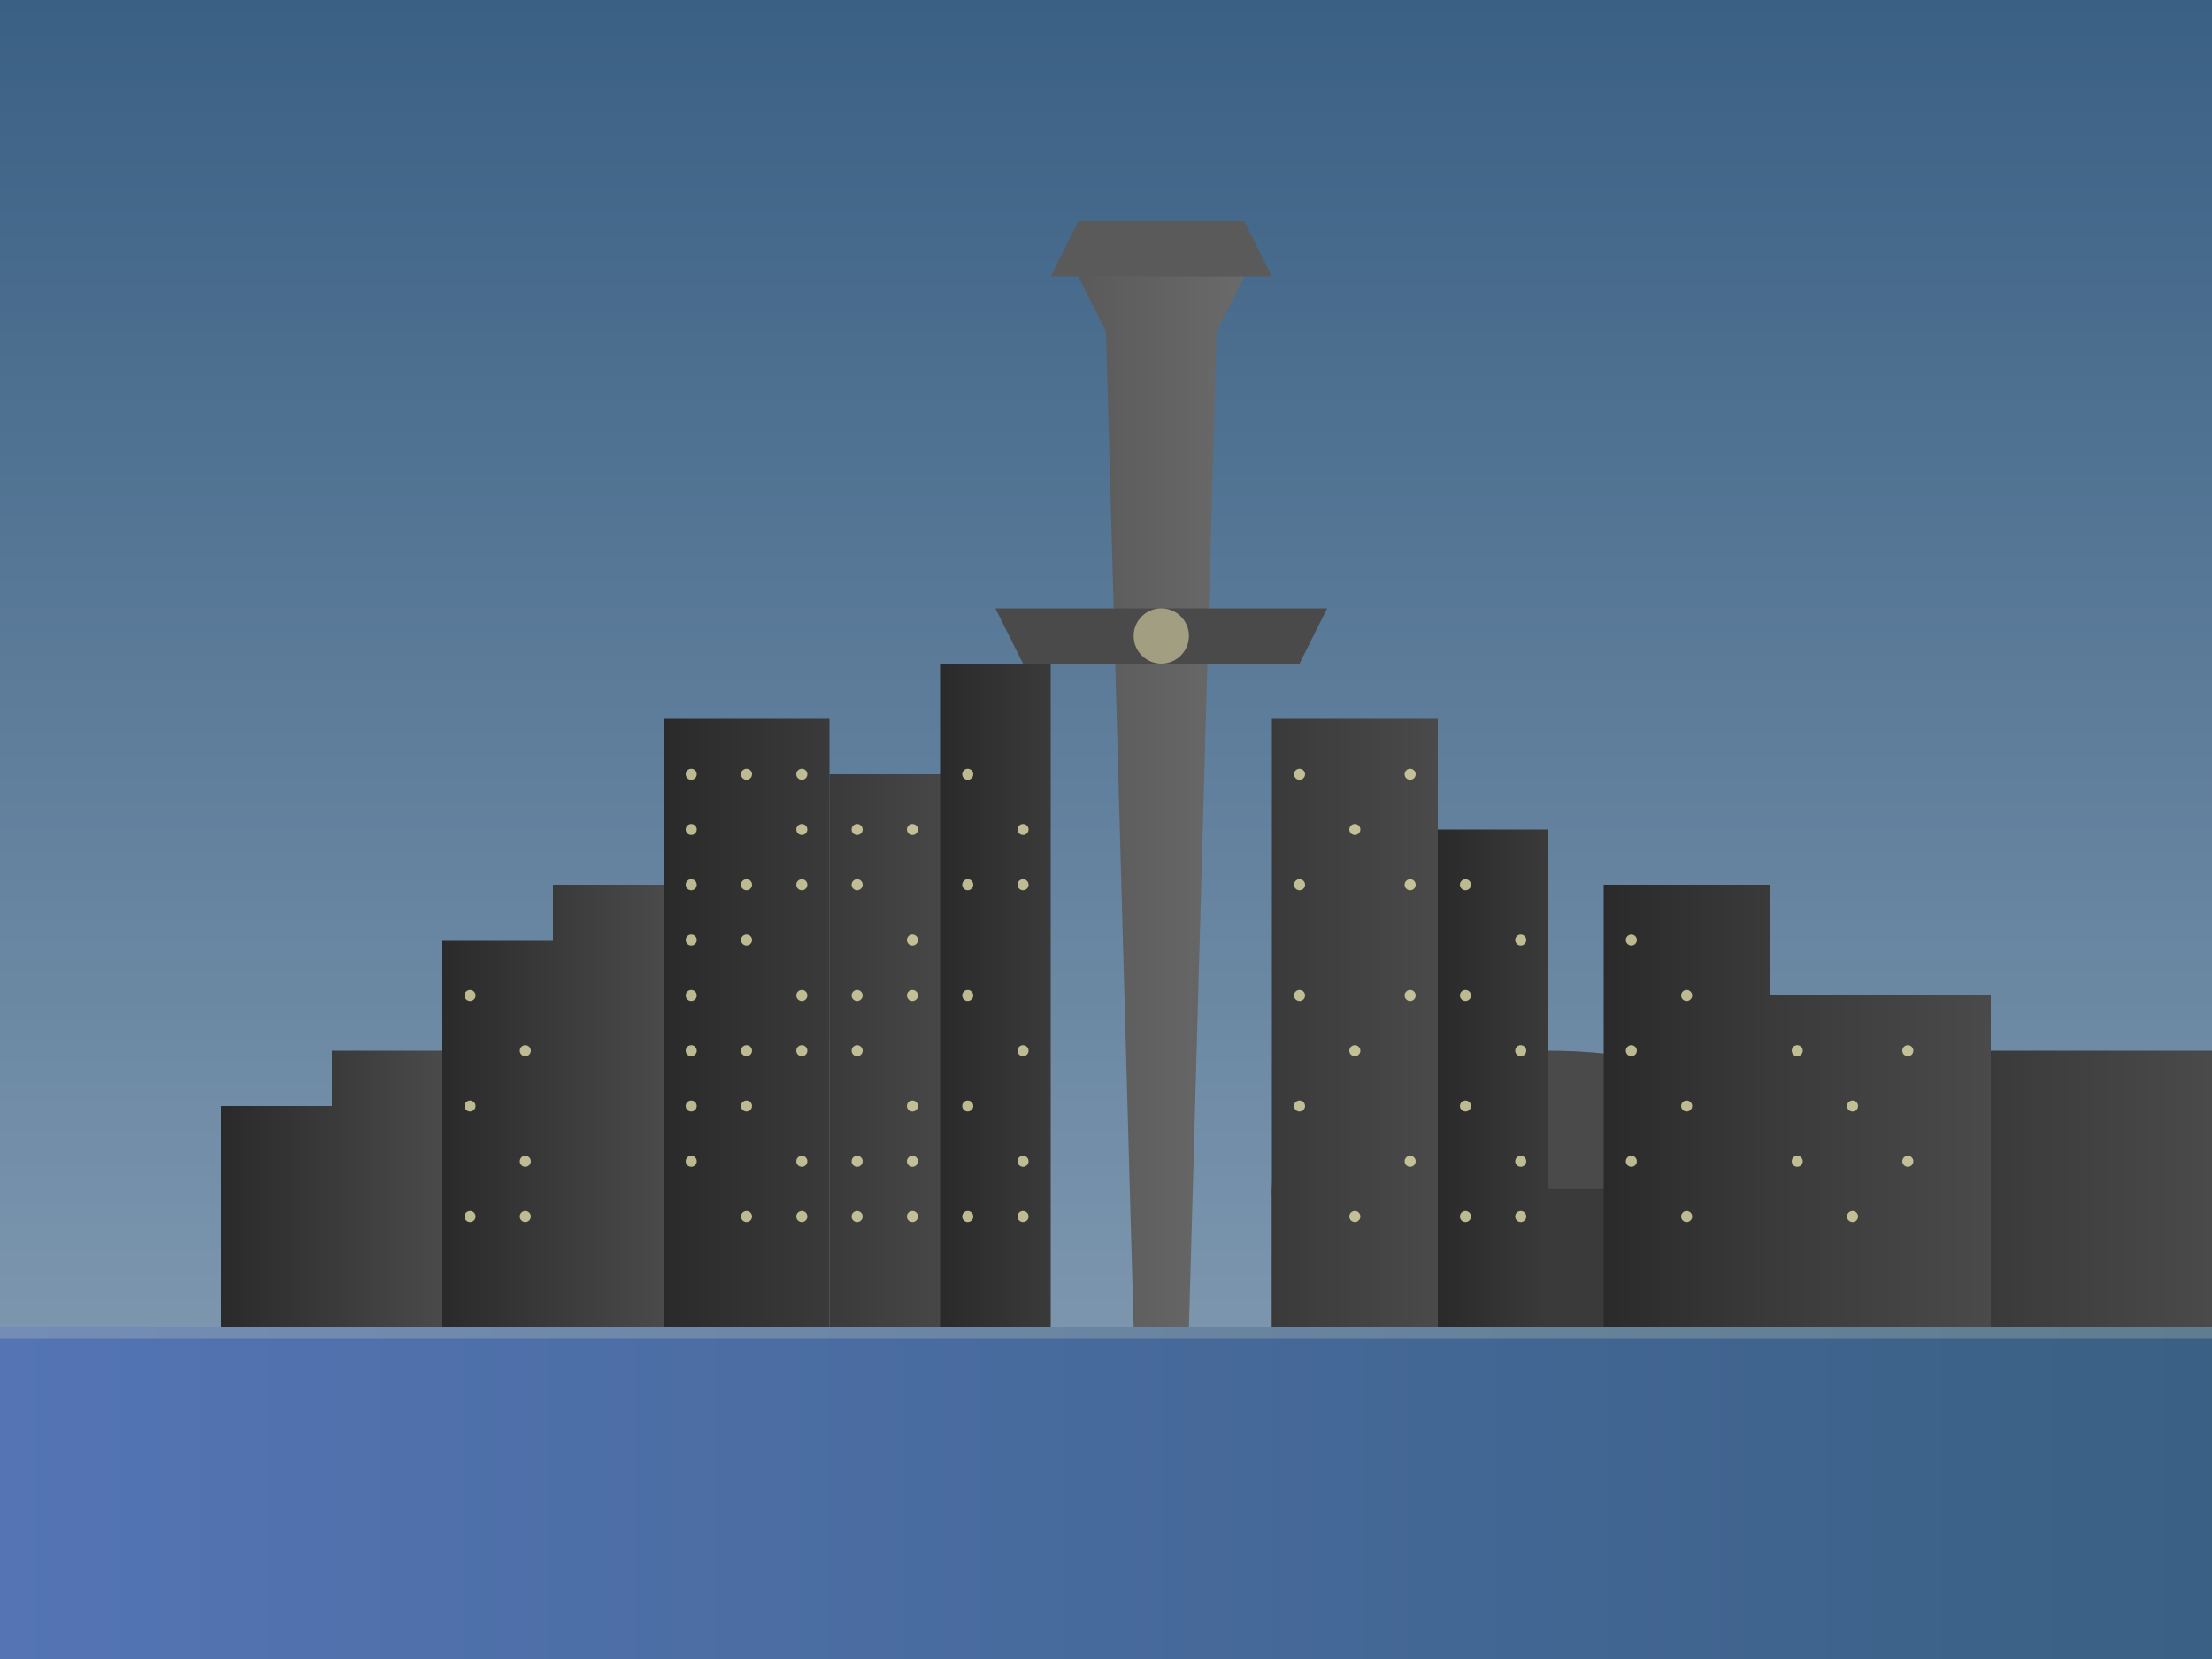 <?xml version="1.0" encoding="UTF-8"?>
<svg width="400" height="300" viewBox="0 0 400 300" xmlns="http://www.w3.org/2000/svg">
  <rect x="0" y="0" width="400" height="300" fill="#808080" stroke="none"/>
  <title>Toronto Skyline</title>
  <defs>
    <linearGradient id="skyGradient" x1="0%" y1="0%" x2="0%" y2="100%">
      <stop offset="0%" stop-color="#3a6084" />
      <stop offset="100%" stop-color="#8ca3b8" />
    </linearGradient>
    <linearGradient id="buildingGradient1" x1="0%" y1="0%" x2="100%" y2="0%">
      <stop offset="0%" stop-color="#2a2a2a" />
      <stop offset="100%" stop-color="#3a3a3a" />
    </linearGradient>
    <linearGradient id="buildingGradient2" x1="0%" y1="0%" x2="100%" y2="0%">
      <stop offset="0%" stop-color="#3a3a3a" />
      <stop offset="100%" stop-color="#4a4a4a" />
    </linearGradient>
    <linearGradient id="cnTowerGradient" x1="0%" y1="0%" x2="100%" y2="0%">
      <stop offset="0%" stop-color="#5a5a5a" />
      <stop offset="100%" stop-color="#6a6a6a" />
    </linearGradient>
    <linearGradient id="waterGradient" x1="0%" y1="0%" x2="100%" y2="0%">
      <stop offset="0%" stop-color="#5474b4" />
      <stop offset="100%" stop-color="#3a6084" />
    </linearGradient>
  </defs>
  
  <!-- Sky background -->
  <rect width="400" height="300" fill="url(#skyGradient)" />
  
  <!-- Lake Ontario -->
  <rect width="400" height="60" y="240" fill="url(#waterGradient)" />
  
  <!-- City skyline silhouette -->
  <!-- CN Tower -->
  <path d="M200,60 L205,240 L215,240 L220,60 L225,50 L195,50 L200,60" fill="url(#cnTowerGradient)" />
  <path d="M180,110 L240,110 L235,120 L185,120 L180,110" fill="#4a4a4a" />
  <path d="M190,50 L230,50 L225,40 L195,40 L190,50" fill="#5a5a5a" />
  
  <!-- SkyDome/Rogers Centre -->
  <ellipse cx="280" cy="215" rx="50" ry="25" fill="#4a4a4a" />
  <path d="M230,215 L330,215 L330,240 L230,240 Z" fill="#3a3a3a" />
  
  <!-- Skyscrapers -->
  <!-- Financial District -->
  <rect x="120" y="130" width="30" height="110" fill="url(#buildingGradient1)" />
  <rect x="150" y="140" width="25" height="100" fill="url(#buildingGradient2)" />
  <rect x="170" y="120" width="20" height="120" fill="url(#buildingGradient1)" />
  <rect x="230" y="130" width="30" height="110" fill="url(#buildingGradient2)" />
  <rect x="260" y="150" width="20" height="90" fill="url(#buildingGradient1)" />
  <rect x="100" y="160" width="20" height="80" fill="url(#buildingGradient2)" />
  <rect x="80" y="170" width="20" height="70" fill="url(#buildingGradient1)" />
  <rect x="320" y="180" width="40" height="60" fill="url(#buildingGradient2)" />
  <rect x="290" y="160" width="30" height="80" fill="url(#buildingGradient1)" />
  <rect x="60" y="190" width="20" height="50" fill="url(#buildingGradient2)" />
  <rect x="40" y="200" width="20" height="40" fill="url(#buildingGradient1)" />
  <rect x="360" y="190" width="40" height="50" fill="url(#buildingGradient2)" />
  
  <!-- Windows on buildings (simplified as dots of light) -->
  <g fill="#f9f3b9" opacity="0.7">
    <!-- Building 1 windows -->
    <circle cx="125" cy="140" r="1" />
    <circle cx="135" cy="140" r="1" />
    <circle cx="145" cy="140" r="1" />
    <circle cx="125" cy="150" r="1" />
    <circle cx="145" cy="150" r="1" />
    <circle cx="125" cy="160" r="1" />
    <circle cx="135" cy="160" r="1" />
    <circle cx="145" cy="160" r="1" />
    <circle cx="125" cy="170" r="1" />
    <circle cx="135" cy="170" r="1" />
    <circle cx="125" cy="180" r="1" />
    <circle cx="145" cy="180" r="1" />
    <circle cx="125" cy="190" r="1" />
    <circle cx="135" cy="190" r="1" />
    <circle cx="145" cy="190" r="1" />
    <circle cx="125" cy="200" r="1" />
    <circle cx="135" cy="200" r="1" />
    <circle cx="125" cy="210" r="1" />
    <circle cx="145" cy="210" r="1" />
    <circle cx="135" cy="220" r="1" />
    <circle cx="145" cy="220" r="1" />
    
    <!-- Building 2 windows -->
    <circle cx="155" cy="150" r="1" />
    <circle cx="165" cy="150" r="1" />
    <circle cx="155" cy="160" r="1" />
    <circle cx="165" cy="170" r="1" />
    <circle cx="155" cy="180" r="1" />
    <circle cx="165" cy="180" r="1" />
    <circle cx="155" cy="190" r="1" />
    <circle cx="165" cy="200" r="1" />
    <circle cx="155" cy="210" r="1" />
    <circle cx="165" cy="210" r="1" />
    <circle cx="155" cy="220" r="1" />
    <circle cx="165" cy="220" r="1" />
    
    <!-- Additional windows on other buildings -->
    <circle cx="175" cy="140" r="1" />
    <circle cx="185" cy="150" r="1" />
    <circle cx="175" cy="160" r="1" />
    <circle cx="185" cy="160" r="1" />
    <circle cx="175" cy="180" r="1" />
    <circle cx="185" cy="190" r="1" />
    <circle cx="175" cy="200" r="1" />
    <circle cx="185" cy="210" r="1" />
    <circle cx="175" cy="220" r="1" />
    <circle cx="185" cy="220" r="1" />
    
    <circle cx="235" cy="140" r="1" />
    <circle cx="245" cy="150" r="1" />
    <circle cx="255" cy="140" r="1" />
    <circle cx="235" cy="160" r="1" />
    <circle cx="255" cy="160" r="1" />
    <circle cx="235" cy="180" r="1" />
    <circle cx="245" cy="190" r="1" />
    <circle cx="255" cy="180" r="1" />
    <circle cx="235" cy="200" r="1" />
    <circle cx="255" cy="210" r="1" />
    <circle cx="245" cy="220" r="1" />
    
    <circle cx="85" cy="180" r="1" />
    <circle cx="95" cy="190" r="1" />
    <circle cx="85" cy="200" r="1" />
    <circle cx="95" cy="210" r="1" />
    <circle cx="85" cy="220" r="1" />
    <circle cx="95" cy="220" r="1" />
    
    <circle cx="265" cy="160" r="1" />
    <circle cx="275" cy="170" r="1" />
    <circle cx="265" cy="180" r="1" />
    <circle cx="275" cy="190" r="1" />
    <circle cx="265" cy="200" r="1" />
    <circle cx="275" cy="210" r="1" />
    <circle cx="265" cy="220" r="1" />
    <circle cx="275" cy="220" r="1" />
    
    <circle cx="295" cy="170" r="1" />
    <circle cx="305" cy="180" r="1" />
    <circle cx="295" cy="190" r="1" />
    <circle cx="305" cy="200" r="1" />
    <circle cx="295" cy="210" r="1" />
    <circle cx="305" cy="220" r="1" />
    
    <circle cx="325" cy="190" r="1" />
    <circle cx="335" cy="200" r="1" />
    <circle cx="345" cy="190" r="1" />
    <circle cx="325" cy="210" r="1" />
    <circle cx="345" cy="210" r="1" />
    <circle cx="335" cy="220" r="1" />
  </g>
  
  <!-- Lake reflection (simplified) -->
  <rect width="400" height="2" y="240" fill="#f9f3b9" opacity="0.2" />
  
  <!-- Soft glow around CN Tower observation deck -->
  <circle cx="210" cy="115" r="5" fill="#f9f3b9" opacity="0.5" />
</svg>